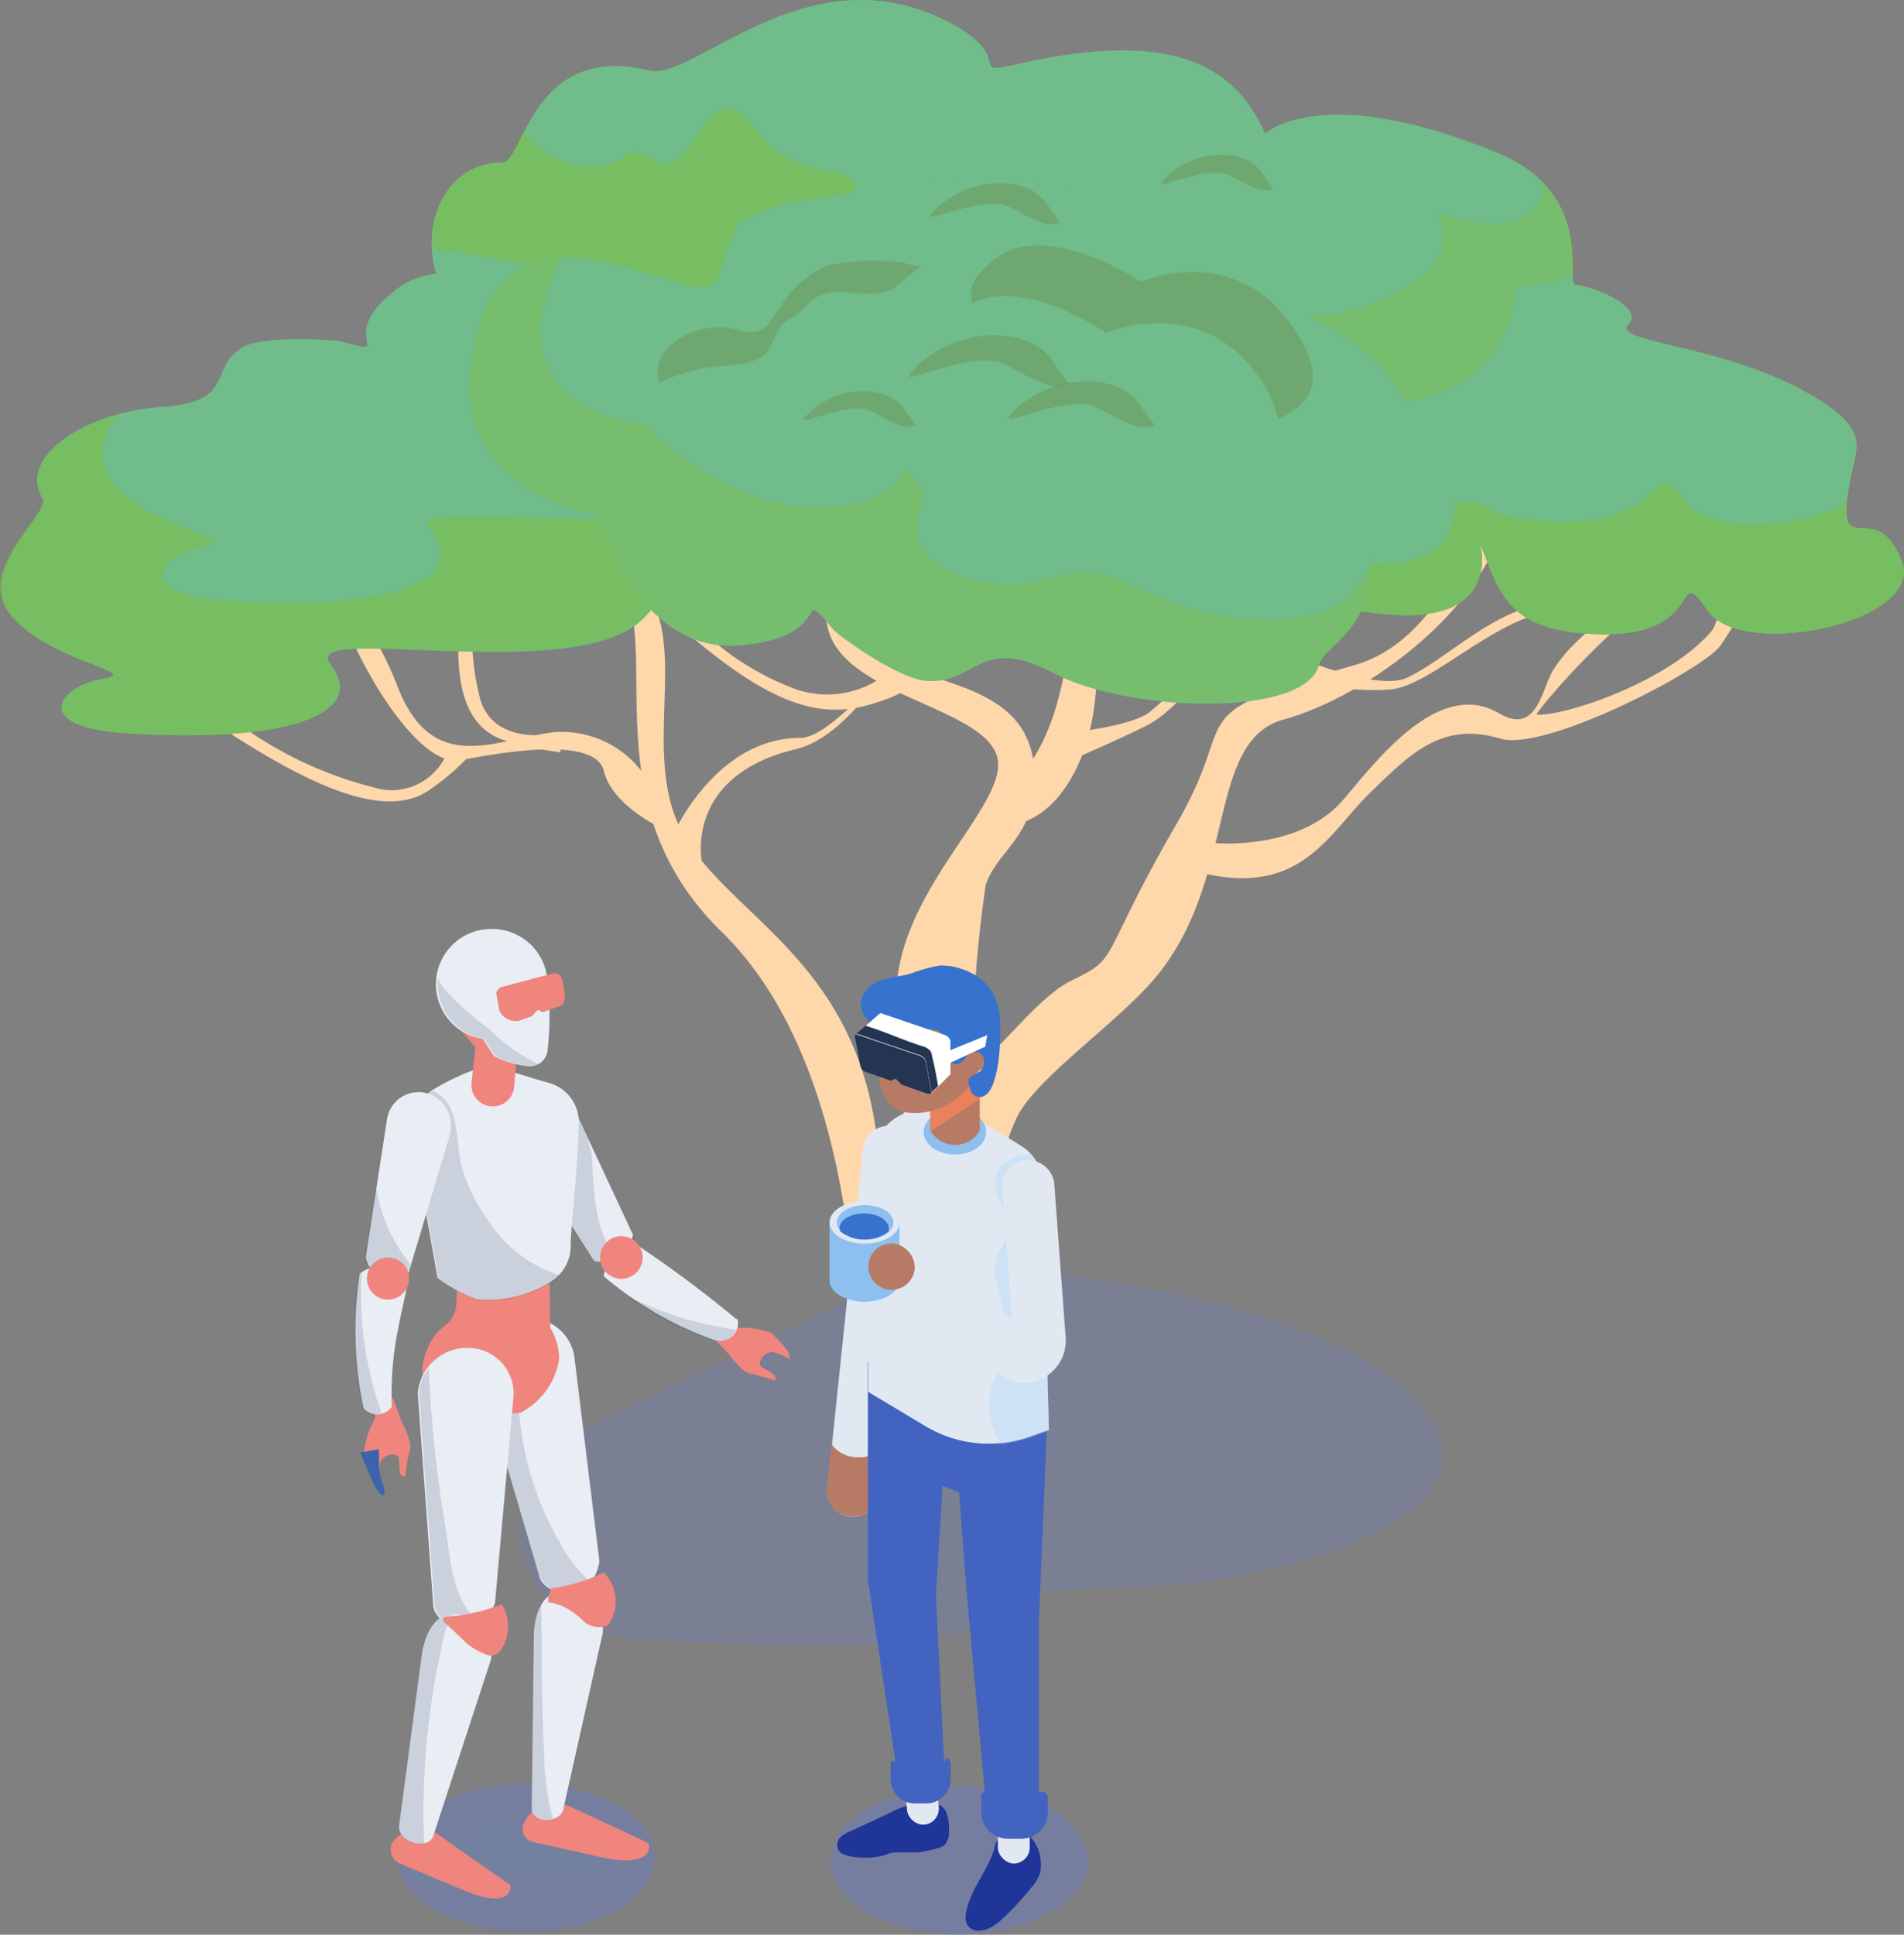 <svg xmlns="http://www.w3.org/2000/svg" viewBox="0 0 89.51 90.93"><rect x="0" y="0" width="89.51" height="90.93" fill="#808080" stroke="none"/><g><g data-name="レイヤー 2"><g data-name="レイヤー 2"><path d="M46 75.33c1.84 2.8-12.83 2-16.8 1.61h-.19a5.15 5.15 0 01-1.61-9.75l16-7.8c14.65.57 24.76 4.8 24.4 9.31-.2 2.62-5.8 5.3-13.31 5.83-3.89.3-8.99.03-8.49.8z" fill="#647ddd" opacity=".21"/><path d="M33.71 16.12a14 14 0 00.29 2.14 3.22 3.22 0 01-.29-2.14z" fill="#6d472c"/><path d="M21.84 19.83c-2.25-3.37.61-1.35.61-1.35s3.48 6.06 7 8.41.41 8.25 2.66 12.29 8.59 6.08 9.21 15.35c.14 2.06.49 6.51.89 7.23.73-.86.21-12.47 0-13.91-.82-5.55 5.46-10 4.64-12.37s-7.78-2.87-8-6.4.82-3.2-.82-5.38-3.07-1-3.69-3.7c-.15-.68-.26-1.26-.35-1.74a6 6 0 001.38 1.9c2.25 2.19 3.27 3.2 3.48 2.53s.41-3.2 1.43-3.2c0 0-1.39 8.05.46 10.57s8.2 1.37 7.89 6.91c-.14 2.41-1.77 3.07-2.29 4.62a63 63 0 00-.65 8.56c1-.32 3-3.26 4.69-4.07 2.35-1.13 1.18-.88 5-7.48 3-5.21-.14-4.92 8.3-7.34 4.39-1.26 5.86-7.26 7.5-9.75s2.66-1 2.66-1-1.84.33-3.28 4.49-6.56 7.81-10.22 8.82-2.14 7.45-6 12.1c-1.76 2.13-5.75 4.82-6.57 6.67-2.27 5.08-1.58 12.49-1.58 12.49s0 1.67-2.89 2a4.23 4.23 0 01-3.05-1.3s.88-15-6.34-22c-5-4.89-3.69-10.6-4.1-14.3s-5.72-6.29-7.97-9.65z" fill="#fed7aa"/><path d="M30.44 36.65a4.73 4.73 0 00-4.37-2.24c-2.86.34-5.83 2.16-7.47-2.38a19 19 0 00-5.77-7.66L11.19 24s3.89 2.19 4.92 5 3.68 7.07 5.52 6.73 6.35-1.18 6.76.51S31.25 39 31.25 39zM56.83 21.28S59.9 24.48 56 26s-5.48 1.86-5.73 4c-.63 5.75-2.86 6.9-2.86 6.9l.2 1.85s2-.06 3.27-3.26 0-6.5 2.47-7.34 5.73-2.53 5.93-4.38-2.45-2.49-2.45-2.49zM60.65 30.74s4.05 1.8 5.5 1.11c2.31-1.08 5-4.29 8.36-3.35s3.59-3.9 3.59-3.9.4 3.53-1.23 4.37c-.82.42-2.61-.75-4.9 0s-4.84 3.19-6.49 3.42a10 10 0 01-6.28-1.51z" fill="#fed7aa"/><path d="M21.08 35.21A2.81 2.81 0 0117.55 37a18.35 18.35 0 01-6.36-3c-1.12-.89-3.1-2.17-3.1-2.17s-2.23-.59 2.64 2.58 7.85 4 9.62 2.6A11 11 0 0022 35.59zM26.26 34.45s-3 .71-3.68-1.58a11.79 11.79 0 010-6c.37-1.25.72-3.3.72-3.3s-.51-1.88-1.38 3.18-.26 7.6 2.13 8.14a16.93 16.93 0 002.3.47zM42 31.39a4.51 4.51 0 01-4.59 1 12.79 12.79 0 01-5-3.36c-.94-1-2.67-2.53-2.67-2.53s-2.1-.85 2.14 2.88 6.61 4.43 9 3.74 1.89-1.18 1.89-1.18z" fill="#fed7aa"/><path d="M39.82 28.58s.34-1.7 3.25-2c1.54-.15 2.09-2.9 1.94-3.7a7.81 7.81 0 01.41-2.56s.19-.46.21 2.56-1.13 4.12-3.25 4.34-1.8 3.41-1.8 3.41z" fill="#6d472c"/><path d="M49.85 34.5s3.25-.33 4.15-1a11.87 11.87 0 003.12-3.78l1.25-.43s-2.57 3.8-4.37 4.76c-1.19.63-4.56 2.07-4.56 2.07zM31.79 38.94s2-4.27 5.83-4.26c1.2 0 3.27-2.43 3.27-2.43l.34-.23s-1.75 2.7-3.81 3.19C31.84 36.53 33 41 33.14 41zM57.12 39.62s3.92.38 6-2c1.48-1.71 4.46-5.79 7.35-4.1 1.79 1.06 2-1.12 2.53-2 1.35-2.22 4.88-4 4.88-4s2.16-.12.93.17c-2.18.51-6.74 5.89-6.57 5.9 1.41.06 6.23-1.58 8.23-3.94.51-.6.83-4.1.83-4.1s-.1.52-.1.61c0 .58 2.32.35-.31 4.17-.75 1.1-8.18 5-10.34 4.39-2.74-.83-4.22.67-6.16 2.56s-3.23 4.92-8 3.72c-2.59-.75.73-1.38.73-1.38z" fill="#fed7aa"/><path d="M59.47 6.28s2.64-2.51 10.94.91c4.76 2 3.07 6.21 3.69 6.21s3.27 1 2.45 1.85 4.38.93 8.39 3.2c3 1.67 2.36 2.51 2.09 3.87-.92 4.53 1.14.77 2.38 4.07 1.08 2.85-7.5 4.66-9.13 2.31s-.07 1.11-4.78 1.11-5-2-5.92-4.27c-.08-.2 1.36 4.11-5 3.27s-4.7 1.68-9 0 .29-5.51-3.19-5-2.69 6.29-7.2 4.44.32-3.25-1.93-3.41-10-.22-9.56-3.76 4.35-2.45 1.07-3.13-1.64-4.2-3.07-4.54-1.21 5.59-2.84 4.53-1.8-1.77-3.69-1.85c-6.4-.25-6.06-8.45-1.55-8.45 1 0 1.36-5.68 6.92-4.32 2.06.5 7.34-5.58 13.84-2.39 3.62 1.77-.14 4.32 2.49 3.72C54.1 3 58.09 3.09 59.47 6.28z" fill="#84ab23"/><path d="M59.47 6.28s2.64-2.51 10.94.91c4.76 2 3.07 6.21 3.69 6.21s3.27 1 2.45 1.85 4.38.93 8.39 3.2c3 1.67 2.36 2.51 2.09 3.87-.92 4.53 1.14.77 2.38 4.07 1.08 2.85-7.5 4.66-9.13 2.31s-.07 1.11-4.78 1.11-5-2-5.92-4.27c-.08-.2 1.36 4.11-5 3.27s-4.7 1.68-9 0 .29-5.51-3.19-5-2.69 6.29-7.2 4.44.32-3.25-1.93-3.41-10-.22-9.56-3.76 4.35-2.45 1.07-3.13-1.64-4.2-3.07-4.54-1.21 5.59-2.84 4.53-1.8-1.77-3.69-1.85c-6.4-.25-6.06-8.45-1.55-8.45 1 0 1.36-5.68 6.92-4.32 2.06.5 7.34-5.58 13.84-2.39C48 2.7 45.26 3.61 47.88 3c7.23-1.65 10.21.09 11.59 3.28z" fill="#70bc8b"/><g opacity=".3" style="mix-blend-mode:multiply"><path d="M34.79 17.94a2.68 2.68 0 01-2.26-2.61 9.4 9.4 0 007.15.68c3.93-1.15.74-4.1 3.2-3.16 6.79 2.6 10.74 3.08 12.74.27 0 0 4.41 3.11 9.29 1 4.66-2 2.24-4.3 2.8-4.1 3.84 1.37 5.19-.42 4.66-1.6a5.54 5.54 0 011.56 4.43 5.44 5.44 0 01-2.47.6c-.6-.09.2 4.17-4.88 5.34-8.87 2-11-.7-11-.7-2 2.81-5.95 2.33-12.74-.26-2.46-.95.73 2-3.2 3.15a9.23 9.23 0 01-5.92-.15c.62-3.23 4.28-2.23 1.07-2.89z" fill="#82bf25"/></g><g opacity=".4" style="mix-blend-mode:multiply" fill="#82bf25"><path d="M35.1 18.71a29.76 29.76 0 007.14 1c2.25.16-2.57 1.56 1.94 3.41s3.71-3.93 7.2-4.44-1.12 3.33 3.18 5 1.93 1.86 8.27 2.7 5.36-2.7 5.61-2.73c2.18-.26.59.85 5.29.85s3.87-3.29 5.51-.94c1.08 1.57 5.22 1.3 7.57.1-.2 2.35 1.51-.16 2.6 2.72s-7.5 4.66-9.13 2.31-.07 1.11-4.78 1.11-5-2-5.92-4.27c-.08-.2 1.36 4.11-5 3.27s-4.7 1.68-9 0 .29-5.51-3.19-5-2.69 6.29-7.2 4.44.32-3.25-1.93-3.41-10-.22-9.56-3.76a3 3 0 011.4-2.36zM23.62 7.64c.32 0 .58-.63 1-1.42a4.13 4.13 0 003.16 1.59c1.89.08 1.34-1.29 3-.28s2.14-2.74 3.57-2.41 1 2.16 4.32 2.84.3 1.16-.1 4.69c0 0-2.22.2-2.22.24-.33-1.17-.13-2.45-1-2.65-1.43-.33-1.23 5.56-2.87 4.55-.1-.68-.21-1.23-.74-1.36-.35-.08-.61.22-.82.71a51.84 51.84 0 00-9.6-2.31 2.79 2.79 0 01-1-.22c-.09-2.04 1.11-3.97 3.3-3.97z"/></g><path d="M27.14 14.94s-5.43-3.67-8.48-1.36.09 3.19-2.57 2.48c-.44-.12-3.64-.28-4.6.22-1.75.91-.28 2.61-3.86 2.84S.8 21.45 2 23.43c.42.71-3.33 3.43-1.39 5.59s6.18 2.57 4.2 2.89S1.27 34.18 6 34.47c8.5.5 11.14-1.24 9.54-3.24s11.31 1 14.6-2.06-1.98-4.35 1.47-5.17 7.94-1.68 4.16-6.77c-3.38-4.55-8.63-2.29-8.63-2.29z" fill="#70bc8b"/><g opacity=".4" style="mix-blend-mode:multiply"><path d="M34.87 22.93c3.22-2.95-1.71-4.28 1.32-5.1 2.15 3.27.56 4.63-1.74 5.42a3.32 3.32 0 00.42-.32z" fill="#809917"/><path d="M2 23.43c-.9-1.56.92-3.2 3.49-3.93-.63 1-1.06 2.22-.1 3.29 1.94 2.17 6.18 2.57 4.19 2.89S6 28 10.73 28.23c8.5.51 11.14-1.23 9.54-3.23-1.19-1.48 5.62-.24 10.56-.73-1.72.83 2.23 2.17-.74 4.9-3.29 3-16.2.06-14.6 2.06S14.45 35 6 34.47c-4.68-.29-3.18-2.24-1.19-2.56S2.51 31.19.56 29 2.37 24.14 2 23.43z" fill="#82bf25"/></g><path d="M28.08 24.19s1.83 6.49 6.59 6.15 2.64-3 4.47-.79c.3.36 3.09 2.35 4.4 2.45 2.37.19 2.48-2.22 6-.36s11.83 2.09 12.46-.38c.23-.9 2.35-1.5 2.42-4.6S64 22 64.39 22c2.26.46 3.13-3.22-1-6.06-4.88-3.33-10.46-1.68-10.59-4.44-.21-4.27-9.64-2.93-15.23-2.06s-1.94 5.08-5.8 3.84-8.7-3-9.59 3.79c-.84 6.16 5.9 7.12 5.9 7.12z" fill="#70bc8b"/><path d="M22.14 17.11c.49-3.74 2.16-4.89 4.21-5-3.49 7.34 4 7.85 4 7.85s3.84 4.21 8.6 3.86 2.64-3 4.47-.79c.3.36-2.17 3.59 3.44 4.44 2.35.36 3.39-1.6 6.85.26 2.57 1.38 9.87 2.9 10.74-1.6v.5c-.07 3.1-2.19 3.7-2.42 4.6-.63 2.47-9 2.24-12.51.38s-3.58.55-6 .36c-1.31-.1-4.1-2.09-4.4-2.45-1.83-2.19.29.44-4.47.79s-6.59-6.15-6.59-6.15-6.72-.93-5.92-7.05z" fill="#82bf25" opacity=".3" style="mix-blend-mode:multiply"/><path d="M43 12.75c-1 .75-.93 1.23-3.17 1-1.76-.17-1.81.77-2.59 1.16-1.41.73-.23 2.1-3.1 2.28A7.78 7.78 0 0031 18c-.56-1.51 1.61-3.08 3.79-2.48 1.91.53 1.24-1.62 4-3a9.69 9.69 0 013.69-.17 5.81 5.81 0 00.81.19 2.3 2.3 0 00-.29.21zM59 17.48c-2.74-3.65-7-1.84-7-1.84s-3.8-2.64-6.3-1.38c0-.22-.44-.94 1.11-2.11 2.46-1.85 6.82 1.09 6.82 1.09s4.22-1.81 6.93 1.84c2 2.67 1.13 3.89-.47 4.61A5.7 5.7 0 0059 17.48zM49.45 16.92l.8 1.13c-.77.3-1.49-.11-2.89-.88s-4.4.74-4.67.52c1.76-2.31 5.55-2.52 6.76-.77z" fill="#6e9358" opacity=".5"/><path d="M53.57 19c.23.34.47.69.73 1-.7.27-1.36-.11-2.65-.81s-4 .68-4.28.47c1.63-2.09 5.09-2.28 6.2-.66zM49.19 9.54l.64.92c-.62.24-1.2-.1-2.33-.71s-3.56.6-3.78.41c1.43-1.86 4.49-2.03 5.47-.62zM59.3 8.09l.55.79c-.53.21-1-.08-2-.61s-3.09.52-3.27.36C55.8 7 58.45 6.87 59.3 8.09zM42.47 19.18l.56.8c-.54.21-1-.08-2-.62s-3.09.52-3.27.36c1.24-1.61 3.87-1.72 4.71-.54z" fill="#6e9358" opacity=".5"/><path d="M49.36 89.91c2.36-1.36 2.36-3.57 0-4.94a9.47 9.47 0 00-8.55 0c-2.36 1.37-2.36 3.58 0 4.94a9.47 9.47 0 008.55 0zM29 89.78c2.36-1.36 2.36-3.57 0-4.93a9.41 9.41 0 00-8.55 0c-2.36 1.36-2.36 3.57 0 4.93a9.41 9.41 0 008.55 0z" fill="#647ddd" opacity=".34"/><path d="M28.54 86.37l-.86-.5a1.72 1.72 0 00-.72-.22c-.27 0-.53-.08-.8-.08a9 9 0 01-1.47 0 9.4 9.4 0 00-1.06 0c.24-.08 0-.07-.27 0l-.64.16c-.34.09-.69.19-1 .31a1.71 1.71 0 01-.44.13h-.33a4 4 0 00-.76.19 6.36 6.36 0 00-.78.2c-.31.15-.47.65-.55 1a.74.74 0 00.11.58 1.34 1.34 0 00.61.35 1.71 1.71 0 00.38.13 7.15 7.15 0 001 .08 13.47 13.47 0 002 0c.87-.14 1.75-.17 2.63-.29a15.31 15.31 0 002-.33 2.74 2.74 0 001-.33.89.89 0 00.44-.7.5.5 0 000-.3 1.64 1.64 0 00-.49-.38z" fill="#6c90b1" opacity=".1" style="mix-blend-mode:multiply"/><path d="M26.73 84.88a1.57 1.57 0 00-2.14.92.62.62 0 00.48.77l3.34.75s2.31.52 2.09-.69c0 0-3.18-1.49-3.77-1.75zM18.45 86.58a.73.73 0 00.34 1l3.06 1.28s2.15.97 2.15-.26c0 0-2.88-2-3.41-2.39a1.6 1.6 0 00-2.14.37zM36.25 62.64a4.26 4.26 0 00-1.61-.24c-.13 0-.59-.74-.93-.72s-.29 1.07-.29 1.07l.83.88s.61.85 1 .92 1.17.35 1.18.33c.18-.33-.47-.48-.66-.67s.19-.72.57-.66a2.88 2.88 0 01.8.35.8.8 0 00-.13-.43 7.25 7.25 0 00-.76-.83z" fill="#ef857d"/><path d="M27 52.12a1.74 1.74 0 00-.2-.3 1.53 1.53 0 00-2.46 1.8l3.59 5.64a1.53 1.53 0 001.14-.17c.46-.24.69-1.05.69-1.05L27 52.12z" fill="#e9edf4"/><path d="M27.67 53.59L27 52.12a1.74 1.74 0 00-.2-.3 1.53 1.53 0 00-2.46 1.8l3.59 5.64a1.5 1.5 0 001.07-.13c-1.08-1.28-1.08-3.16-1.18-4.87a3.92 3.92 0 01-.15-.67z" fill="#243551" opacity=".15"/><path d="M34.62 62A54.6 54.6 0 0030 58.55c-.29 0-1.26-.39-1.62 1.43a16.62 16.62 0 005.2 3 .84.84 0 001.09-1z" fill="#e9edf4"/><path d="M29.59 61a16.65 16.65 0 003.95 2 .84.84 0 001.07-.51 16.32 16.32 0 01-4.53-1.3z" fill="#243551" opacity=".15"/><path d="M24.43 62a2.32 2.32 0 00-1.86 2.58L25.33 74c.15 1 2.48 1.55 2.85-.61L27 63.75A2.14 2.14 0 0024.43 62z" fill="#e9edf4"/><path d="M26.36 72.57a14.52 14.52 0 01-2-7.5.44.44 0 01.7-.36c.1-.92.24-1.83.38-2.7a2.19 2.19 0 00-1 0 2.32 2.32 0 00-1.86 2.58L25.33 74a1.43 1.43 0 002.43.35 6.33 6.33 0 01-1.4-1.78z" fill="#243551" opacity=".15"/><path d="M26.56 74.76c-1 0-1.38.94-1.46 1.95L25 84.9c-.07.85 1.45.85 1.51 0l1.83-8.17a1.82 1.82 0 00-1.78-1.97z" fill="#e9edf4"/><path d="M25.44 75.42a3.19 3.19 0 00-.34 1.29L25 84.9c0 .52.51.72 1 .6a12 12 0 01-.42-3.12c-.13-2.32-.09-4.64-.14-6.96z" fill="#243551" opacity=".15"/><path d="M25.83 59.63l-4.32.37-.06 1.34a1.28 1.28 0 01-.5.93 2.72 2.72 0 00-1 1.54 2.06 2.06 0 00.44 2 8.39 8.39 0 004.07.59 3.42 3.42 0 001.83-2.57 2.91 2.91 0 00-.42-1.42z" fill="#ef857d"/><path d="M22 63.35a2.33 2.33 0 00-2.36 2.14l.72 9.86c-.06 1 2.1 2 2.91 0l.87-9.71A2.14 2.14 0 0022 63.35z" fill="#e9edf4"/><path d="M21 72.12a60.3 60.3 0 01-.84-7.82 2.18 2.18 0 00-.46 1.19l.72 9.86c0 .78 1.24 1.57 2.2.93-1.26-.85-1.45-2.8-1.62-4.16z" fill="#243551" opacity=".15"/><path d="M21.54 75.87c-1-.16-1.49.76-1.69 1.76l-1.08 8.12c-.16.83 1.46 1.3 1.63.44L23.08 78a1.82 1.82 0 00-1.54-2.13z" fill="#e9edf4"/><path d="M21.3 75.87c-.85 0-1.26.84-1.45 1.76l-1.08 8.12c-.11.58.65 1 1.17.88a35.9 35.9 0 011-10 .38.38 0 01.33-.32.5.5 0 010-.34z" fill="#243551" opacity=".15"/><path d="M20.84 76v.2s.32.28 1.13 1.06a3.5 3.5 0 00.88.5.57.57 0 00.66-.15 2 2 0 00.08-2.21 9.16 9.16 0 01-2.75.6z" fill="#ef857d"/><path d="M25.82 50.9c-2-.56-2.71-1-3.91-.47a10.77 10.77 0 00-1.59.81 2.52 2.52 0 00-.95 2.68l.42 1.76.78 4.38a6.93 6.93 0 001.85 1 5.52 5.52 0 003.41-.78 2 2 0 001-1.82c0-.69.37-3.92.36-5.44a1.91 1.91 0 00-1.37-2.12z" fill="#e9edf4"/><path d="M23.24 57.76A8.94 8.94 0 0121.75 55c-.4-1.26 0-3.07-1.39-3.73a2.52 2.52 0 00-.95 2.68l.42 1.76.78 4.38a6.93 6.93 0 001.85 1 5.52 5.52 0 003.41-.78 1.6 1.6 0 00.46-.37 6.12 6.12 0 01-3.09-2.18z" fill="#243551" opacity=".15"/><path d="M18.49 65.73s-.95-.44-1.08-.21.3 1 .22 1.15a4 4 0 00-.51 1.54 6.7 6.7 0 00.4 1.07.81.81 0 00.32.3 2.81 2.81 0 01.05-.86c.12-.37.77-.48.85-.22s-.08.91.3.89c0 0 .1-.78.23-1.21s-.37-1.31-.37-1.31z" fill="#ef857d"/><path d="M17.81 68.11l-.87.16s.61 1.5.77 1.73.36.43.37.14-.24-.68-.25-1.11l-.02-.92z" fill="#3c64aa"/><path d="M19.68 51.33a1.5 1.5 0 00-1.48 1.23l-1 6.51a1.07 1.07 0 00.94.94c.56 0 1 .16 1.12-.36l1.92-6.42a1.34 1.34 0 000-.35 1.51 1.51 0 00-1.5-1.55z" fill="#e9edf4"/><path d="M17.7 55.69l-.54 3.38a1.07 1.07 0 00.94.94c.56 0 1 .16 1.12-.36l.07-.23a7.76 7.76 0 01-1.59-3.47 1.62 1.62 0 010-.26z" fill="#243551" opacity=".15"/><path d="M18.26 59.51a1.92 1.92 0 00-1.35.34 17.77 17.77 0 00.18 6.33.84.84 0 001.33-.07 15.38 15.38 0 01.13-2.67c.18-1.36.65-3 .56-3.07s-.2-.74-.85-.86z" fill="#e9edf4"/><path d="M17 59.77l-.13.08a17.77 17.77 0 00.18 6.33.82.82 0 00.89.24 16.6 16.6 0 01-.94-6.57v-.08z" fill="#243551" opacity=".15"/><circle cx="18.24" cy="60.09" r=".99" fill="#ef857d"/><path d="M29.21 58.1a1 1 0 101 1 1 1 0 00-1-1zM21.23 47.91l1.12 1.31-.18 1.68a1 1 0 102 .19l.18-2.15a2.49 2.49 0 00-3.12-1.03z" fill="#ef857d"/><path d="M23.12 43.66a2.6 2.6 0 00-.42 5.17l.53.82a5 5 0 001.67.47.85.85 0 00.84-.73 13.09 13.09 0 000-3.13 2.6 2.6 0 00-2.62-2.6z" fill="#e9edf4"/><path d="M23 48.37a14 14 0 01-2.14-1.92 4 4 0 01-.28-.48 2.71 2.71 0 000 .29 2.6 2.6 0 002.18 2.57l.53.82a5 5 0 001.67.47.83.83 0 00.46-.14.45.45 0 01-.16 0A7.89 7.89 0 0123 48.37z" fill="#243551" opacity=".15"/><path d="M25.9 74.65c-.06.23-.2.53-.1.67.14 0 .81.07 1.62.86a1.09 1.09 0 001.16.21 1.92 1.92 0 00-.2-2.49 7.64 7.64 0 01-2.48.75zM26.42 46a.35.35 0 00-.43-.25l-2.42.64a.42.42 0 00-.24.28l.15.85a.88.88 0 00.91.46l.55-.2a.36.36 0 00.16-.12 1 1 0 01.18-.18.21.21 0 01.17.07.14.14 0 00.13 0l.67-.24c.39-.08.28-.56.3-.68z" fill="#ef857d"/><path d="M40.11 71.29H40a1.23 1.23 0 01-1.1-1.35l1.65-15.84a1.23 1.23 0 112.44.26l-1.67 15.83a1.22 1.22 0 01-1.21 1.1z" fill="#e2e8f2"/><path d="M40.37 68.49a1.54 1.54 0 01-1.27-.6l-.22 2A1.23 1.23 0 0040 71.28h.13a1.22 1.22 0 001.21-1.1l.22-2.08a.41.41 0 000-.11 1.56 1.56 0 01-1.19.5z" fill="#b77b65"/><path d="M43.88 84.75a.69.69 0 01.62.46 2 2 0 01.11.8.94.94 0 01-.18.68 1 1 0 01-.41.19 6.25 6.25 0 01-.86.18h-1c-.35 0-.4.09-.61.14a3.46 3.46 0 01-1.75 0 .67.67 0 01-.34-.19.51.51 0 010-.61 1.57 1.57 0 01.55-.35l1.79-.83a4.67 4.67 0 011.84-.55c.21 0 .48.08.46.29z" fill="#1f3598"/><rect x="42.59" y="83.1" width="1.5" height="2.65" rx=".75" transform="rotate(175.37 43.34 84.43)" fill="#e2e8f2"/><path d="M46.24 88l-.34.62a5.31 5.31 0 00-.3.64c-.13.33-.35 1-.07 1.28.43.45 1.14.06 1.49-.26a13.13 13.13 0 001.44-1.54 1.9 1.9 0 00.44-.74c.18-.91-.36-2.2-1.47-1.9a.92.92 0 00-.68.77 5.26 5.26 0 01-.51 1.13z" fill="#1f3598"/><rect x="46.93" y="84.92" width="1.5" height="2.65" rx=".75" transform="rotate(180 47.67 86.25)" fill="#e2e8f2"/><path d="M44 62.31l3.78 1.31 1.46 2.89-.4 9.71v9.15a.9.9 0 01-.91.9h-.62a.9.9 0 01-.9-.83l-1-11-.32-4.3-.78-.32L44 75l.42 8.5a.88.88 0 01-.94.92h-.44a.88.88 0 01-.81-.75l-1.43-9.43V64z" fill="#4263c0"/><path d="M47.38 84.76H48a1.11 1.11 0 00.77-.46.28.28 0 01.49.17v.7A1.25 1.25 0 0148 86.42h-.62a1.26 1.26 0 01-1.25-1.15v-.86a.14.14 0 01.27-.07 1 1 0 00.98.42zM43 83.22h.56c.25 0 .76-.12.86-.44s.27-.07.27.17v.64a1.15 1.15 0 01-1.13 1.17H43a1.15 1.15 0 01-1.13-1.07v-.8a.13.13 0 01.24-.07.92.92 0 00.89.4z" fill="#4263c0"/><path d="M40.82 54.86v10.56L43.46 67a5.77 5.77 0 003.62.82 6.08 6.08 0 001.3-.29l.93-.33L49 55.52a2 2 0 00-.54-1.29 1.87 1.87 0 00-.43-.36l-.83-.52-.24-.15a7.36 7.36 0 00-2.93-1 4.64 4.64 0 00-.63 0 2.31 2.31 0 00-1.11.23 2.89 2.89 0 00-1.47 2.43z" fill="#e2e8f2"/><g opacity=".42"><path d="M47.08 67.86a6.08 6.08 0 001.3-.29l.93-.33L49 55.52a2 2 0 00-.54-1.29 5.25 5.25 0 00-.55.09.39.39 0 00-.15.06 1.49 1.49 0 00-.67.35 1.66 1.66 0 00-.11 1.69 3.06 3.06 0 01.32 1.73c-.11.41-.43.75-.51 1.17-.18.88.76 3.1.67 4a4.12 4.12 0 01-.66 1.39 3.19 3.19 0 00.28 3.15z" fill="#b0d9f7"/></g><path d="M44.89 54.26c.83 0 1.47-.47 1.47-1.06s-.64-1.05-1.47-1.05-1.47.46-1.47 1.05.65 1.06 1.47 1.06z" fill="#8dc0ef"/><path d="M46.06 50.66v2.48a1.34 1.34 0 01-2.32 0v-2.48a1.07 1.07 0 01.26-.76 1.33 1.33 0 01.41-.27 1.34 1.34 0 01.4-.07h.2a1.16 1.16 0 01.67.31l.11.12a1 1 0 01.27.67z" fill="#b77b65"/><g opacity=".71" style="mix-blend-mode:multiply"><path d="M46.06 50.66v1l-2.33 1.51v-2.51a1.07 1.07 0 01.27-.76 1.33 1.33 0 01.41-.27 1.34 1.34 0 01.4-.07h.2a1.16 1.16 0 01.67.31l.11.12a1 1 0 01.27.67z" fill="#ff8358"/></g><path d="M48.17 65a1.85 1.85 0 01-.91-.24l-.16-.1L41.78 61a1.22 1.22 0 011.37-2l4.43 3-.47-6.2a1.23 1.23 0 012.45-.19l.54 7.27A2 2 0 0148.17 65z" fill="#e2e8f2"/><path d="M41.17 56.72l-2.17.73v2.73c0 .55.74 1 1.64 1s1.65-.45 1.65-1v-2.73z" fill="#8dc0ef"/><path d="M40.64 56.45c-.9 0-1.64.45-1.64 1s.74 1 1.64 1 1.65-.45 1.65-1-.74-1-1.65-1z" fill="#e2e8f2"/><path d="M42 57.45c0 .45-.59.81-1.33.81s-1.33-.36-1.33-.81.6-.81 1.33-.81S42 57 42 57.45z" fill="#8dc0ef"/><path d="M39.51 57.88a1.89 1.89 0 002.27 0 .77.77 0 000-.15c0-.39-.52-.7-1.16-.7s-1.15.31-1.15.7a.77.77 0 00.04.15z" fill="#3772ce"/><path d="M42 58.56h-.3V59a1 1 0 01.45.84.48.48 0 01-.1.29h-.35v.24a.67.67 0 00.3.03h.29a.7.7 0 00.34-.6 1.24 1.24 0 00-.63-1.24z" fill="#8dc0ef"/><path d="M41.76 58.71h-.06V59a1 1 0 01.45.84.44.44 0 01-.22.39.49.49 0 01-.23.06v.24a.67.67 0 00.3-.13.69.69 0 00.35-.6 1.26 1.26 0 00-.59-1.09z" fill="#4263c0"/><path d="M43 59.63a1.09 1.09 0 11-1.09-1.19A1.14 1.14 0 0143 59.63zM46.39 49.94c0 .27-.62.43-.68.68-.13.6-.46.76-.89 1.12-.62.52-2.36.92-3 .12a2.25 2.25 0 01-.5-1.31v-.36-.77c0-.56 0-1.11.07-1.67a.41.41 0 010-.22.74.74 0 01.38-.48 1.58 1.58 0 01.94-.1 4.68 4.68 0 011.87.53A2.62 2.62 0 0145.73 49c.09.23.67.64.66.94z" fill="#b77b65"/><path d="M47 47.79a2.53 2.53 0 00-.59-1.49 2.71 2.71 0 00-1.24-.77 2.75 2.75 0 00-1-.15 7.45 7.45 0 00-1.36.38c-.46.13-1 .16-1.41.33a1.32 1.32 0 00-.94 1 1.21 1.21 0 00.79 1.15 3.52 3.52 0 001.48.19 3.82 3.82 0 011.35 0c.46.24.29 1 .51 1.32A.35.35 0 0045 50c.31 0 .42-.46.71-.56a.45.45 0 01.52.25.62.62 0 01-.1.6c-.14.18-.4.2-.53.35s-.06.32 0 .51a.49.49 0 00.3.38c1.16.37 1.18-3.17 1.1-3.74z" fill="#3772ce"/><g><path d="M43.29 49.61l-2.94-1c-.11 0-.18 0-.16.13l.26 1.36a.37.37 0 00.23.27l1.14.4a.12.12 0 00.13 0s.09-.08.16-.06a1 1 0 01.18.17.31.31 0 00.16.12l1.17.41c.11 0 .18 0 .16-.13l-.26-1.36a.39.39 0 00-.23-.31z" fill="#243551"/><path d="M44.41 48.64l-2.94-1a.12.12 0 00-.12 0l-1.13 1a.14.14 0 01.13 0l2.94 1a.39.39 0 01.23.27l.26 1.36a.13.13 0 010 .12l.9-.9a.16.16 0 000-.12v-1.43a.4.4 0 00-.27-.3z" fill="#fff"/><path d="M43.49 49.21c-1-.3-1.85-.72-2.8-1l-.47.4a.14.14 0 01.13 0l2.94 1a.39.39 0 01.23.27l.26 1.36a.13.13 0 010 .12l.32-.32s-.14-.84-.24-1.22-.02-.41-.37-.61z" fill="#243551"/></g><path fill="#fff" d="M44.61 49.98l1.71-.79.09-.54-2.03.83.23.5z"/></g></g></g></svg>